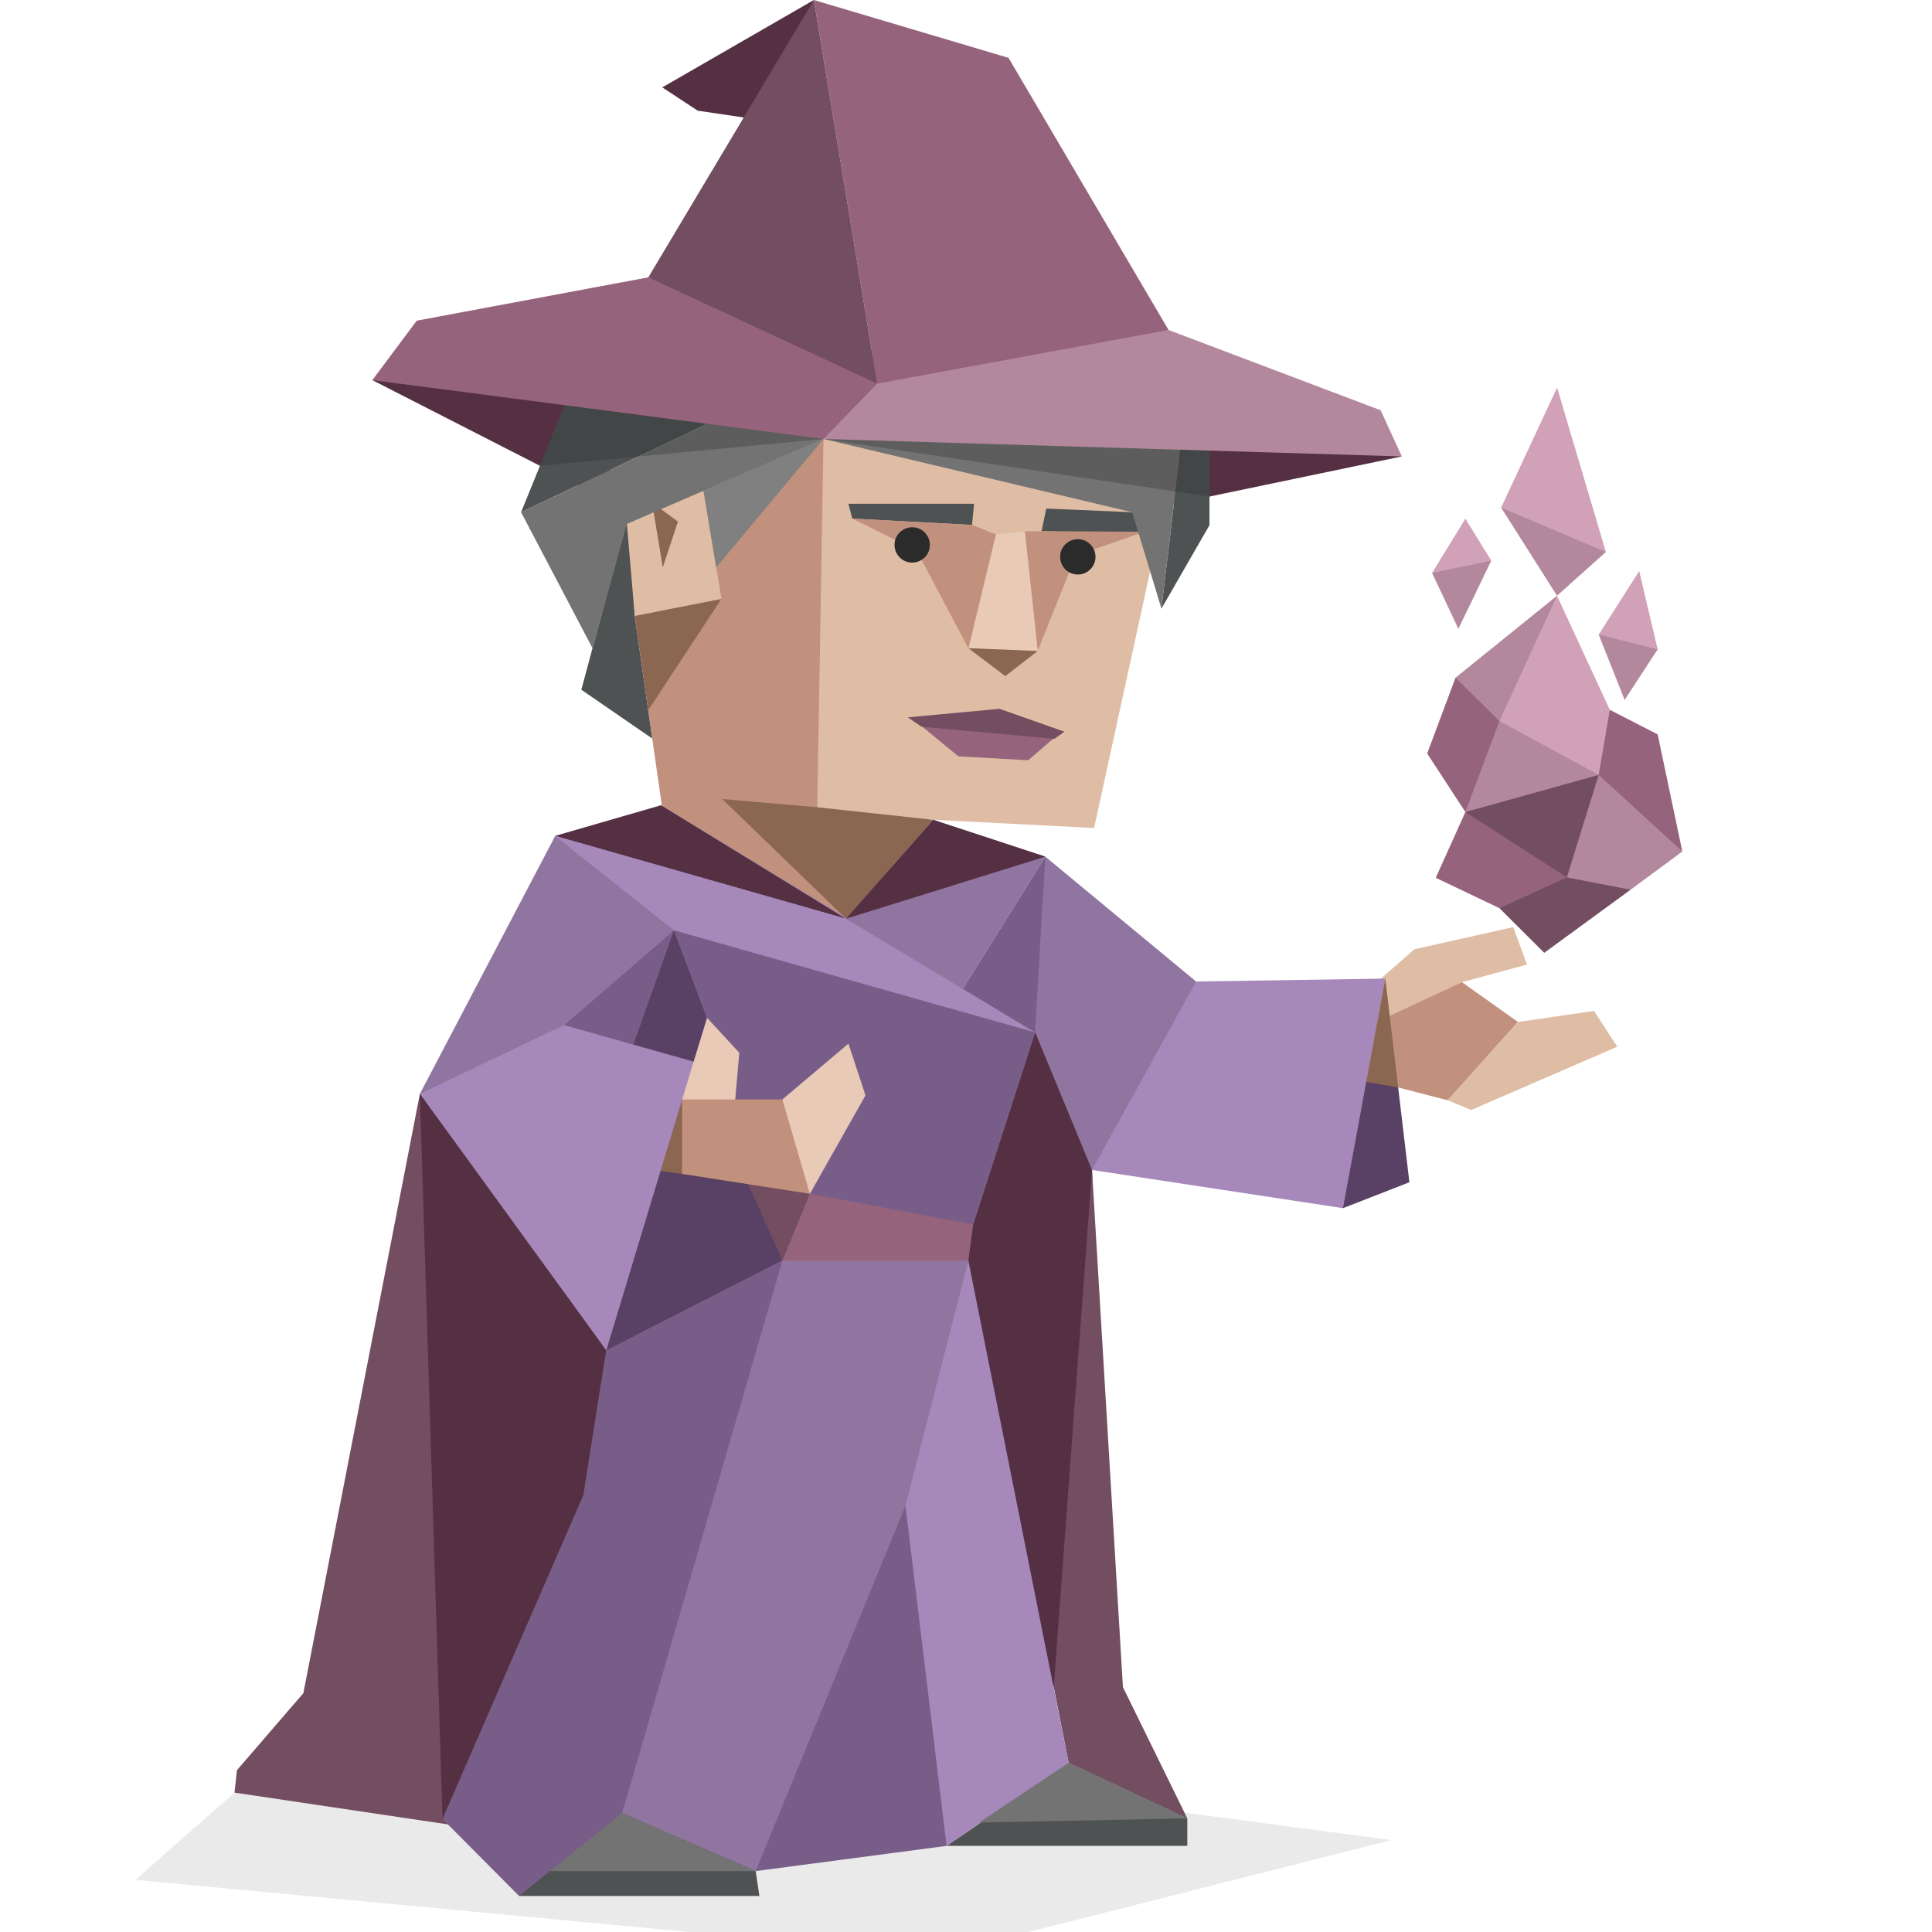 <svg id="illustration" xmlns="http://www.w3.org/2000/svg" viewBox="0 0 400 400"><defs><style>.cls-1{fill:#734d60;}.cls-2{fill:#543042;}.cls-3,.cls-7{fill:#dfbda5;}.cls-21,.cls-3,.cls-4,.cls-5{fill-rule:evenodd;}.cls-13,.cls-4{fill:#c2917d;}.cls-5,.cls-8{fill:#8b6651;}.cls-6{fill:#4f5253;}.cls-9{fill:#737373;}.cls-10,.cls-16,.cls-20{fill:#2b2b2b;}.cls-10{opacity:0.1;}.cls-11{fill:#594165;}.cls-12{fill:#9075a0;}.cls-14{fill:#a688ba;}.cls-15{fill:#785d88;}.cls-16{opacity:0.3;}.cls-17{fill:#96637c;}.cls-18{fill:#b3889d;}.cls-19{fill:#e8cab6;}.cls-21{fill:gray;}.cls-22{fill:#d1a1b8;}</style></defs><polygon class="cls-1" points="141.23 175.64 200.96 181.06 193.76 216.07 146.38 210.72 141.23 175.64"/><polygon class="cls-2" points="240.7 104.83 290.24 94.5 247.15 83.1 236.25 88.87 240.7 104.83"/><polygon class="cls-2" points="77.09 78.7 125.86 103.63 129.08 66.37 77.09 78.7"/><polygon class="cls-3" points="245.31 85.38 226.52 171.43 185.94 169.36 166.47 174.97 154.55 173.3 140.06 112.97 160.35 81.84 169.38 80.85 196.33 65.15 245.31 85.38"/><polygon class="cls-4" points="170.5 90.88 169.17 169.15 179.19 176.63 175.16 190.21 137.68 171.35 134.2 147.05 134.01 134.83 131.42 127.51 132.41 106.1 159.07 81.75 170.5 90.88"/><polygon class="cls-5" points="193.2 169.73 169.17 167.13 149.54 165.43 175.16 190.21 193.2 169.73"/><polygon class="cls-6" points="120.36 142.8 135.03 152.9 131.42 127.51 130.17 106.33 120.36 142.8"/><polygon class="cls-5" points="131.42 127.51 149.37 123.98 134.2 147.05 131.42 127.51"/><polygon class="cls-6" points="107.88 106.05 123.59 67.45 159.07 81.75 107.88 106.05"/><polygon class="cls-7" points="128.86 97.63 131.42 127.51 149.37 123.98 144.99 97.61 128.86 97.63"/><polygon class="cls-8" points="135 104.04 140.36 107.99 137.22 117.48 135 104.04"/><polygon class="cls-9" points="159.07 81.75 170.5 90.88 129.79 108.47 122.67 134.2 107.88 106.05 159.07 81.75"/><polygon class="cls-10" points="288.09 380.97 195.83 368.73 135.77 363.25 48.55 371.14 28.04 389.21 142.75 400 212.92 400 288.09 380.97"/><polygon class="cls-11" points="278.05 250.14 291.8 244.77 286.81 202.61 286.81 202.61 279.44 220.59 278.05 250.14"/><polygon class="cls-12" points="247.64 203.21 238.87 230.76 226.09 242.23 206.49 207.81 216.42 177.36 247.64 203.21"/><polygon class="cls-13" points="302.69 203.35 314.28 211.59 299.75 227.81 280.22 222.75 280.25 207.65 302.69 203.35"/><polygon class="cls-7" points="316.15 199.7 313.29 191.95 292.82 196.54 280.24 207.58 281.88 213.06 302.69 203.35 316.15 199.7"/><polygon class="cls-7" points="314.28 211.59 330.04 209.3 334.83 216.71 304.6 229.81 299.75 227.81 314.28 211.59"/><polygon class="cls-14" points="247.64 203.21 286.81 202.61 278.05 250.14 226.09 242.23 247.64 203.21"/><polygon class="cls-6" points="216.62 105.29 234.41 106.05 236.94 110.1 238.5 110.6 215.64 109.97 216.62 105.29"/><polygon class="cls-6" points="244.68 90.59 250.41 90.34 250.41 108.73 240.46 126.01 244.68 90.59"/><polygon class="cls-2" points="226.09 242.23 228.98 339.64 218.16 349.3 193.76 280.82 206.11 193.85 226.09 242.23"/><polygon class="cls-13" points="215.64 109.97 236.94 110.1 222.74 115.04 214.84 134.78 212.17 110 215.64 109.97"/><polygon class="cls-1" points="226.09 242.23 218.16 349.3 221.25 364.96 245.82 376.48 232.49 349.3 226.09 242.23"/><polygon class="cls-1" points="86.93 226.47 62.81 350.55 49.06 366.49 48.55 371.14 105.48 379.62 135.66 322.33 141.23 257.89 86.93 226.47"/><polygon class="cls-6" points="221.25 364.96 245.82 376.48 245.82 382.17 195.98 382.17 221.25 364.96"/><polygon class="cls-6" points="156.46 387.39 157.22 392.54 107.47 392.54 108.48 387.39 128.81 369.14 156.46 387.39"/><polygon class="cls-9" points="170.5 90.88 234.41 106.05 240.46 126.01 244.68 90.59 170.5 90.88"/><polygon class="cls-12" points="200.49 261 206.49 347.23 194.74 370.89 156.46 387.39 128.81 375.39 118.22 372.96 125.52 279.6 148.47 245.92 200.49 261"/><polygon class="cls-15" points="187.47 311.75 156.46 387.39 195.98 382.17 195.98 382.17 200.96 346.01 187.47 311.75"/><polygon class="cls-14" points="200.49 261 187.47 311.75 195.98 382.17 221.25 364.96 200.49 261"/><polygon class="cls-14" points="214.29 213.74 201.47 253.51 117.51 265.41 114.95 173.07 136.86 166.73 214.29 213.74"/><polygon class="cls-15" points="139.51 192.57 129 222.19 116.78 212.23 139.51 192.57"/><polygon class="cls-16" points="250.41 102.81 170.5 90.88 111.79 96.44 117.77 81.75 168.5 81.75 250.41 90.34 250.41 102.81"/><polygon class="cls-15" points="139.51 192.57 146.38 210.72 148.47 245.92 161.98 261 186.58 255.34 201.47 253.51 214.29 213.74 139.51 192.57"/><polygon class="cls-17" points="200.49 261 161.98 261 132.82 239.55 167.68 247.16 201.47 253.51 200.49 261"/><polygon class="cls-1" points="161.98 261 132.82 239.55 167.68 247.16 161.98 261"/><polygon class="cls-2" points="114.95 173.07 175.16 190.21 136.86 166.73 114.95 173.07"/><polygon class="cls-18" points="290.24 94.5 170.5 90.88 178.23 73.53 241.94 68.32 285.85 84.94 290.24 94.5"/><polygon class="cls-17" points="181.62 79.42 175.39 65.03 134.23 57.42 86.28 66.39 77.09 78.7 170.5 90.88 181.62 79.42"/><polygon class="cls-12" points="139.51 192.57 116.78 212.23 108.14 223.63 86.93 226.47 114.95 173.07 139.51 192.57"/><polygon class="cls-11" points="125.52 279.6 161.98 261 143.6 219.8 129.34 245.92 125.52 279.6"/><polygon class="cls-19" points="143.6 219.8 146.38 210.72 153.07 217.97 151.94 230.76 139.08 229.34 143.6 219.8"/><polygon class="cls-19" points="167.68 247.16 179.19 226.79 175.66 216.07 161.98 227.63 160.91 237.27 167.68 247.16"/><polygon class="cls-13" points="141.23 227.63 161.98 227.63 167.68 247.16 141.23 243.05 134.38 234.35 141.23 227.63"/><polygon class="cls-8" points="141.23 227.63 141.23 243.05 136.76 242.42 135.66 234.35 141.23 227.63"/><polygon class="cls-14" points="116.78 212.23 143.6 219.8 125.52 279.6 86.93 226.47 116.78 212.23"/><polygon class="cls-2" points="168.5 0 137.12 18.09 144.44 22.91 159.97 25.21 168.5 0"/><polygon class="cls-17" points="181.62 79.42 168.5 0 208.81 11.98 241.94 68.32 181.62 79.42"/><polygon class="cls-1" points="168.5 0 134.23 57.42 181.62 79.42 168.5 0"/><polygon class="cls-8" points="286.81 202.61 289.48 225.15 282.87 223.99 286.81 202.61"/><polygon class="cls-9" points="108.48 387.39 156.46 387.39 128.81 375.39 108.48 387.39"/><polygon class="cls-9" points="245.82 376.48 221.25 364.96 202.73 377.33 245.82 376.48"/><polygon class="cls-12" points="175.16 190.21 193.2 169.73 216.42 177.36 196.78 208.78 175.16 190.21"/><polygon class="cls-2" points="86.93 226.47 91.62 376.6 108.48 387.39 108.48 387.39 125.52 279.6 86.93 226.47"/><polygon class="cls-2" points="175.16 190.21 193.2 169.73 216.42 177.36 175.16 190.21"/><polygon class="cls-11" points="143.6 219.8 131.1 216.27 139.51 192.57 146.38 210.72 143.6 219.8"/><polygon class="cls-15" points="214.29 213.74 216.42 177.36 189.75 220.04 214.29 213.74"/><polygon class="cls-15" points="128.81 375.39 107.47 392.54 91.62 376.6 120.79 309.5 125.52 279.6 161.98 261 128.81 375.39"/><polygon class="cls-14" points="214.29 213.74 175.16 190.21 114.95 173.07 139.51 192.57 214.29 213.74"/><polygon class="cls-19" points="212.17 110 214.84 134.78 200.5 134.25 206.19 110.65 212.17 110"/><polygon class="cls-6" points="201.25 108.68 201.67 104.3 175.65 104.3 176.45 107.37 201.25 108.68"/><polygon class="cls-13" points="176.45 107.37 201.25 108.68 206.19 110.65 200.5 134.25 189.79 114 176.45 107.37"/><polygon class="cls-8" points="200.5 134.2 214.84 134.78 208.13 139.99 200.5 134.2"/><circle class="cls-20" cx="188.86" cy="112.82" r="3.66"/><circle class="cls-20" cx="223.15" cy="115.29" r="3.66"/><polygon class="cls-17" points="218.31 152.73 212.88 157.4 198.42 156.59 190.43 150.02 206.6 148.88 218.31 152.73"/><polygon class="cls-1" points="206.93 146.75 220.38 151.49 218.31 152.96 190.82 150.47 187.95 148.52 206.93 146.75"/><polygon class="cls-21" points="145.65 101.62 148.28 117.48 170.5 90.88 145.65 101.62"/><polygon class="cls-1" points="337.59 184.21 319.72 197.27 310.45 188.03 324.02 176.29 337.59 184.21"/><polygon class="cls-17" points="310.45 188.03 297.26 181.74 303.39 168.12 317.19 172.32 324.4 181.65 310.45 188.03"/><polygon class="cls-18" points="337.59 184.21 324.4 181.65 328.82 155.34 348.31 176.29 337.59 184.21"/><polygon class="cls-1" points="324.4 181.65 303.39 168.12 314.87 159.7 330.99 160.44 324.4 181.65"/><polygon class="cls-22" points="321.63 116.66 310.79 105.09 322.38 80.25 332.48 114.28 321.63 116.66"/><polygon class="cls-18" points="336.36 144.91 343.2 134.44 337.59 125.09 330.99 131.38 336.36 144.91"/><polygon class="cls-18" points="301.94 130.2 308.75 116.07 303.39 113 296.5 118.62 301.94 130.2"/><polygon class="cls-18" points="303.39 168.12 308.75 144.17 330.99 160.44 303.39 168.12"/><polygon class="cls-17" points="330.99 160.44 326.78 149.78 333.29 146.95 343.2 152.05 348.31 176.29 330.99 160.44"/><polygon class="cls-22" points="330.99 160.44 310.45 149.28 311.85 137.76 322.36 123.34 333.29 146.95 330.99 160.44"/><polygon class="cls-17" points="303.39 168.12 295.48 156 301.35 140.31 308.75 144.17 310.45 149.28 303.39 168.12"/><polygon class="cls-18" points="310.45 149.28 301.35 140.31 322.36 123.34 310.45 149.28"/><polygon class="cls-22" points="330.99 131.38 343.2 134.44 339.38 118.23 330.99 131.38"/><polygon class="cls-22" points="308.75 116.07 296.5 118.62 303.39 107.39 308.75 116.07"/><polygon class="cls-18" points="332.48 114.28 310.79 105.09 322.36 123.34 332.48 114.28"/></svg>